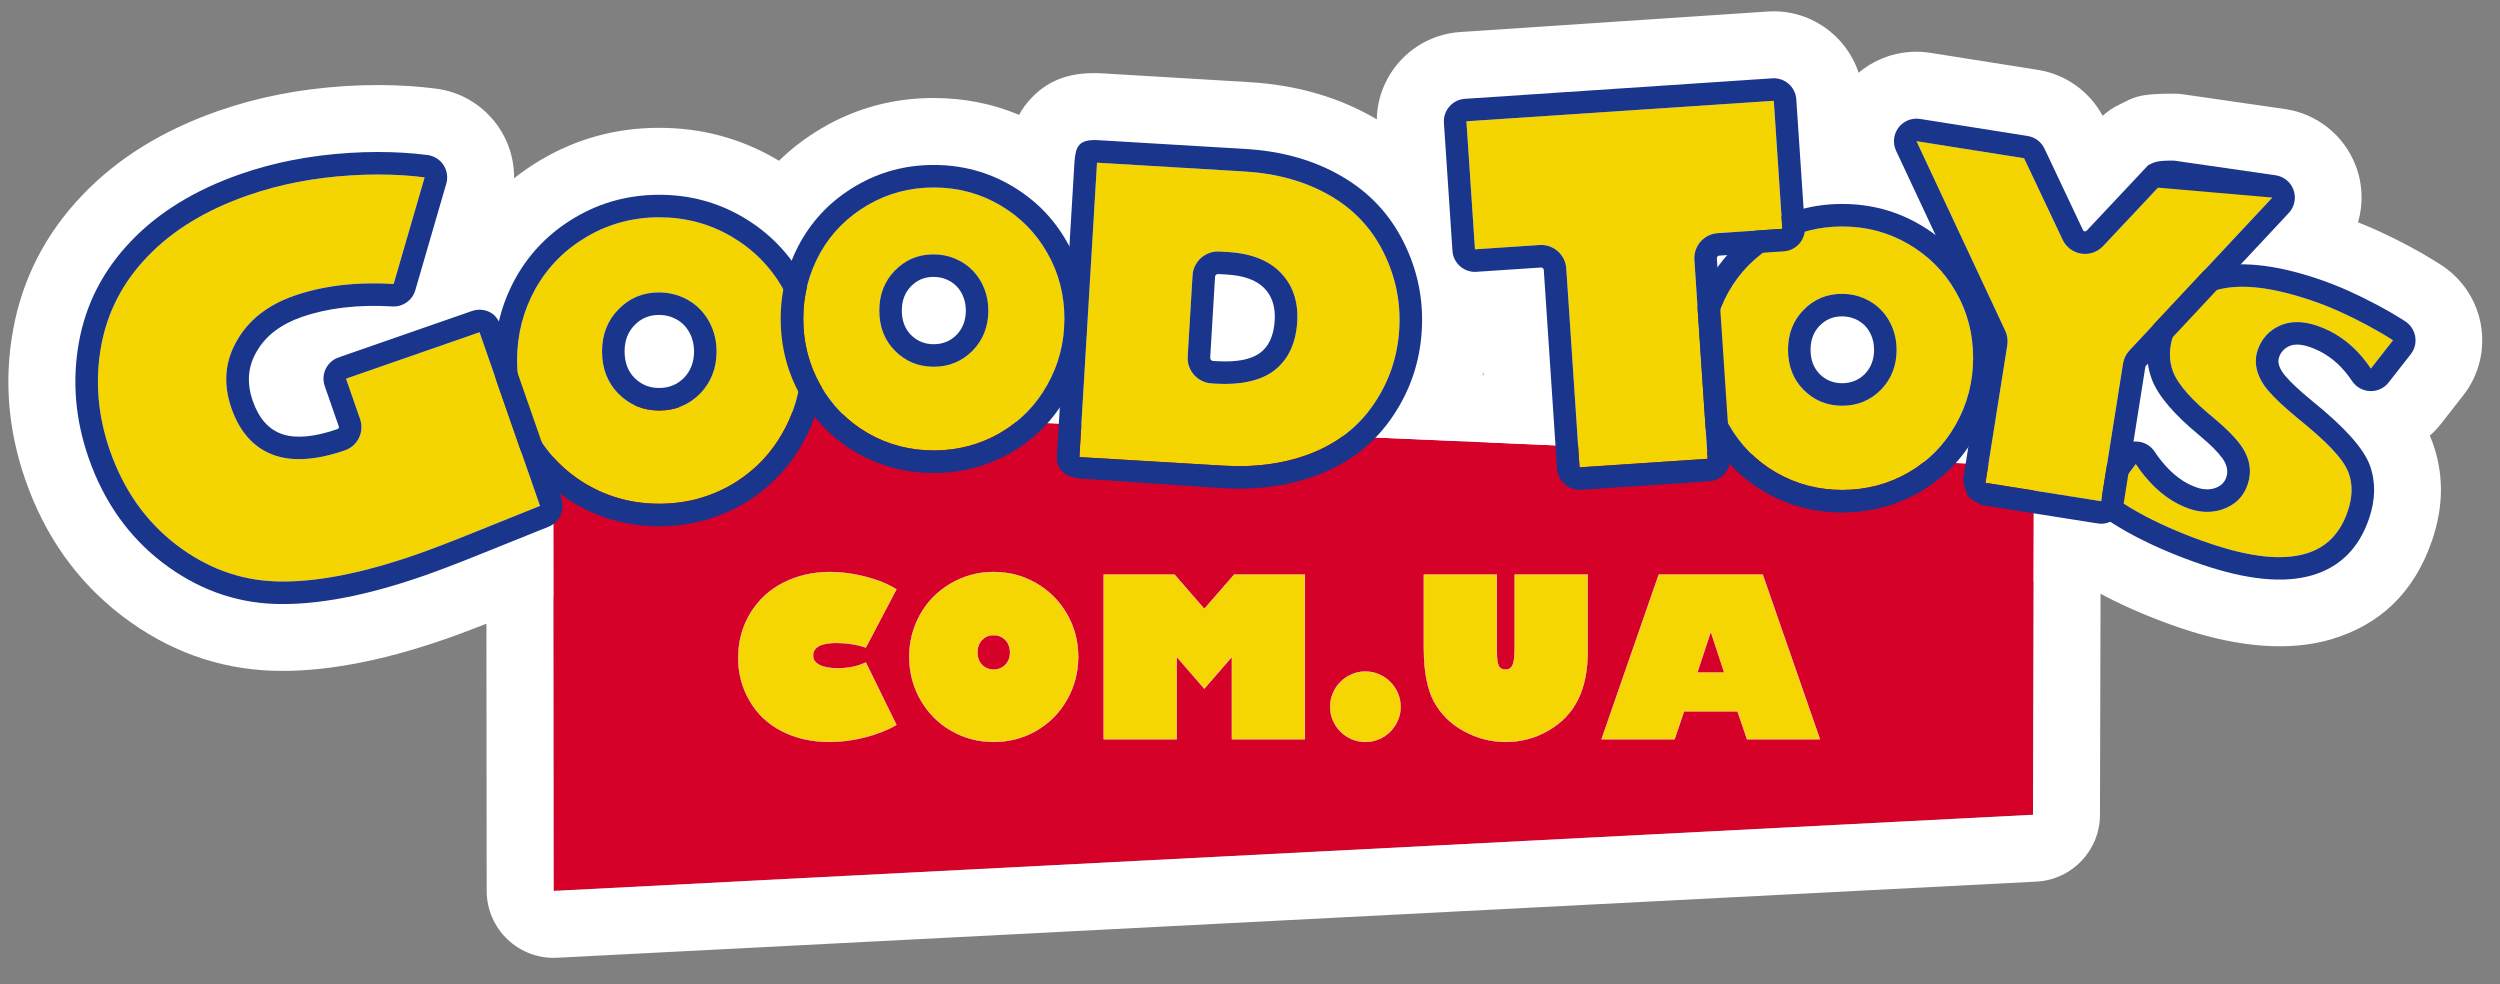 <?xml version="1.0" encoding="UTF-8" standalone="no"?>
<!DOCTYPE svg PUBLIC "-//W3C//DTD SVG 1.1//EN" "http://www.w3.org/Graphics/SVG/1.1/DTD/svg11.dtd">
<svg width="100%" height="100%" viewBox="0 0 7471 2941" version="1.1" xmlns="http://www.w3.org/2000/svg" xmlns:xlink="http://www.w3.org/1999/xlink" xml:space="preserve" xmlns:serif="http://www.serif.com/" style="fill-rule:evenodd;clip-rule:evenodd;stroke-linejoin:round;stroke-miterlimit:2;">
    <rect x="0" y="0" width="7471" height="2941" fill="#808080" stroke="none"/>
    <g id="Logo-Goodtoys" serif:id="Logo Goodtoys" transform="matrix(0.89,0,0,1.035,-263.691,-3587.52)">
        <rect x="296.419" y="3466.7" width="8397.48" height="2841.5" style="fill:none;"/>
        <g transform="matrix(1.124,0,0,0.966,-514.098,3351.6)">
            <g transform="matrix(0.776,0,0,0.776,872.662,272.701)">
                <g id="O" transform="matrix(1.289,0,0,1.289,-78.514,-61.524)">
                    <path d="M3117.63,381.435L3102.78,629.885C3100.25,625.107 3097.63,620.354 3094.91,615.633C3094.91,615.62 3094.9,615.61 3094.89,615.597C3055.16,545.49 3000.05,489.797 2929.55,448.513C2859.04,407.22 2781.72,386.586 2697.57,386.586C2613.43,386.586 2535.91,407.417 2465.01,449.098C2394.19,490.734 2339.11,546.549 2299.7,616.712C2299.64,616.825 2299.57,616.942 2299.51,617.055C2289.47,635.182 2280.71,653.664 2273.24,672.509C2234.46,619.923 2185.86,576.527 2127.45,542.319C2051.57,497.884 1968.35,475.679 1877.8,475.679C1787.25,475.679 1703.82,498.094 1627.52,542.952C1551.3,587.759 1492.02,647.828 1449.61,723.343C1449.55,723.456 1449.48,723.573 1449.42,723.686C1426.34,765.349 1409.56,808.76 1399.1,853.926C1390,838.244 1380.95,831.981 1380.95,831.981C1363.11,818.978 1340.02,815.552 1319.17,822.808C1319.17,822.808 996.239,935.183 931.652,957.655C920.052,961.692 913.739,964.306 913.739,964.306C882.691,979.048 867.726,1014.81 879.023,1047.27L921.005,1167.91C922.11,1171.08 920.429,1174.56 917.252,1175.66C848.87,1199.46 794.435,1204.52 754.012,1191.51C712.876,1178.27 682.717,1145.11 664.078,1091.55C645.225,1037.37 649.439,987.737 676.531,942.729C676.68,942.483 676.825,942.238 676.971,941.992C703.694,896.29 748.139,862.456 810.512,840.749C888.011,813.784 978.142,803.28 1080.88,809.295C1112.24,811.131 1140.71,791.03 1149.47,760.858C1149.47,760.858 1224.38,502.968 1239.37,451.389C1240.87,446.231 1241.93,442.57 1241.93,442.57L1241.92,442.579C1243.3,437.919 1244.17,433.032 1244.49,427.986C1246.76,392.54 1221.1,361.427 1185.87,356.902C1163.77,354.068 1141.21,351.896 1118.17,350.392C1065.24,346.937 1009.83,347.002 951.962,350.586C951.929,350.586 951.901,350.59 951.871,350.593C835.622,357.946 727.669,378.952 628.02,413.629C492.3,460.856 383.139,527.671 300.604,614.188C300.601,614.191 300.598,614.194 300.598,614.198C217.778,700.64 165.951,800.981 145.14,915.24C145.14,915.253 145.136,915.265 145.133,915.279C124.144,1030.93 133.769,1146.54 173.98,1262.09C219.093,1391.74 292.301,1495.75 393.727,1574.12C393.824,1574.19 393.924,1574.27 394.021,1574.34C496.505,1652.62 608.398,1693.9 729.722,1698.11L729.774,1698.11C853.612,1702.31 1002,1674.23 1174.96,1614.04C1191.88,1608.15 1215.01,1599.66 1244.35,1588.56C1273.7,1577.46 1309.44,1563.39 1351.56,1546.36L1546.98,1467.65C1580.31,1454.23 1597.23,1417 1585.42,1383.06L1580.16,1367.93C1595.54,1379.51 1611.74,1390.24 1628.74,1400.12C1628.75,1400.12 1628.77,1400.13 1628.78,1400.14C1704.66,1444.15 1787.67,1466.15 1877.8,1466.15C1967.84,1466.15 2050.99,1444.19 2127.35,1400.2C2127.51,1400.11 2127.66,1400.02 2127.81,1399.93C2203.5,1355.52 2262.68,1295.24 2305.36,1219.08C2305.37,1219.08 2305.37,1219.07 2305.38,1219.06C2320.07,1193.09 2332.27,1166.35 2341.96,1138.83C2376.3,1181.84 2417.69,1217.42 2466.14,1245.58C2466.16,1245.59 2466.18,1245.6 2466.19,1245.6C2536.69,1286.5 2613.82,1306.94 2697.57,1306.94C2781.24,1306.94 2858.49,1286.55 2929.44,1245.67C2929.59,1245.58 2929.75,1245.49 2929.9,1245.4C2988.64,1210.94 3036.68,1166.18 3074.02,1111.14L3065.42,1255.11L3065.26,1269.9C3071.22,1303.48 3096.34,1319.3 3130.27,1323.1L3558.28,1352.28C3668.59,1358.87 3768.14,1344.13 3856.91,1307.93C3856.97,1307.91 3857.02,1307.89 3857.07,1307.87C3945.77,1271.44 4015.94,1215.08 4067.55,1138.72C4067.55,1138.71 4067.56,1138.71 4067.56,1138.7C4120.21,1061.36 4149.34,975.504 4154.98,881.129C4160.52,788.497 4142.42,700.46 4100.71,617.017C4100.7,617.011 4100.7,617.004 4100.7,616.998C4059.08,533.263 3997.29,467.645 3915.33,420.126C3832.95,372.366 3737.5,345.306 3629.01,338.823L3189.33,312.552C3130.17,309.016 3121.7,331.359 3117.97,375.747L3117.97,375.749L3117.63,381.435ZM1465.95,1244.64L1465.96,1244.65L1521.83,1405.19L1326.36,1483.92C1284.78,1500.73 1249.5,1514.62 1220.52,1525.58C1191.9,1536.41 1169.34,1544.7 1152.83,1550.45C999.511,1603.8 866.757,1631.24 754.279,1631.19C866.754,1631.24 999.508,1603.8 1152.83,1550.45C1169.33,1544.7 1191.9,1536.41 1220.52,1525.58C1249.5,1514.62 1284.78,1500.73 1326.36,1483.92L1521.83,1405.19L1465.95,1244.64ZM5074.23,1279.73C5071.58,1291.15 5065.97,1301.8 5057.8,1310.52C5045.98,1323.16 5029.79,1330.72 5012.62,1331.73L5012.99,1331.72L4630.6,1357.22C4593.49,1359.69 4561.41,1331.62 4558.93,1294.51C4547.28,1119.85 4519.3,700.136 4519.3,700.136C4519.01,695.896 4515.34,692.686 4511.1,692.971L4318.27,705.828C4316.81,705.925 4315.36,705.977 4313.91,705.964L4313.79,705.977L4311.77,705.951L4310.41,705.896L4308.56,705.783L4307.07,705.647L4305.39,705.463L4303.77,705.237L4302.26,704.995L4300.52,704.671L4299.17,704.383L4297.33,703.95L4296.13,703.634L4294.2,703.081L4293.14,702.745L4291.13,702.066L4290.21,701.723L4288.13,700.912L4285.19,699.62L4282.34,698.191L4279.55,696.636L4276.86,694.952L4274.25,693.149L4271.73,691.226L4269.26,689.148C4266.9,687.073 4264.69,684.829 4262.64,682.434L4260.78,680.178L4258.93,677.706L4257.19,675.142L4255.57,672.495L4254.07,669.764L4253.8,669.257L4252.69,666.955L4252.41,666.367L4251.43,664.069L4251.16,663.403L4250.3,661.109L4250.04,660.369L4249.07,657.266L4248.24,654.101L4247.76,651.82L4247.57,650.876L4247.2,648.601L4247.18,648.416C4246.81,645.95 4246.58,643.435 4246.49,640.885L4246.49,640.259L4246.49,640.259L4245.89,632.414C4241.76,570.445 4221.1,260.611 4221.1,260.611C4218.62,223.506 4246.69,191.421 4283.8,188.945L5201.7,127.733C5238.81,125.257 5270.9,153.334 5273.37,190.438L5295.16,517.161C5332.12,507.787 5370.57,503.1 5410.51,503.1C5494.78,503.1 5572.23,523.77 5642.85,565.124C5659.12,574.656 5674.58,584.954 5689.22,596.019L5571.34,344.132C5560.78,321.566 5563.54,295.011 5578.53,275.101C5593.51,255.191 5618.26,245.184 5642.87,249.085L5964.17,300.027C5986.16,303.511 6005,317.638 6014.51,337.768L6129.58,581.327C6130.52,583.312 6132.37,584.702 6134.54,585.044C6136.7,585.384 6138.9,584.63 6140.4,583.034L6324.43,387.016L6325.29,386.611C6343.22,378.174 6348.31,373.239 6401.24,373.571L6705.4,417.543C6728.96,421.28 6748.79,437.197 6757.52,459.389C6766.25,481.584 6762.59,506.743 6747.9,525.531C6747.9,525.531 6742.39,531.815 6732.12,542.807L6600.65,683.53C6667.63,682.956 6745.57,697.856 6834.49,728.072C6863.45,737.913 6892.3,749.271 6921.06,762.148C6949.86,775.047 6979.19,789.472 7009.03,805.422C7038.85,821.357 7066,837.211 7090.48,852.989C7090.95,853.29 7091.41,853.594 7091.88,853.895C7116.93,870.11 7128.32,900.88 7119.86,929.497C7117.4,937.826 7113.43,945.392 7108.3,951.928L7108.31,951.921L7042.24,1036.42C7028.94,1053.43 7008.28,1063.04 6986.69,1062.23C6965.11,1061.43 6945.22,1050.32 6933.22,1032.36C6926.48,1022.28 6919.31,1012.74 6911.72,1003.74C6882.14,968.66 6847.01,944.242 6806.36,930.427C6780.94,921.791 6760.82,921.129 6746.03,927.577C6730.67,934.277 6720.27,945.589 6714.86,961.518C6709.76,976.524 6715.34,995.073 6733.38,1016.55C6749.72,1035.99 6776.63,1061.16 6814.14,1092.02C6814.16,1092.03 6814.17,1092.04 6814.18,1092.05C6909.94,1169.38 6967.41,1233.14 6986.03,1283.84C6986.06,1283.93 6986.09,1284.01 6986.13,1284.11C7003.95,1333.27 7003.09,1386.18 6983.81,1442.94C6953.68,1531.6 6897.01,1588.2 6813.63,1612.58C6729.22,1637.26 6619.63,1626.41 6484.8,1580.6C6414.13,1556.59 6348.64,1528.94 6288.32,1497.66C6261.9,1483.95 6236.14,1469 6211.04,1452.79C6197.91,1458.57 6182.98,1460.17 6168.39,1456.71C6166.92,1456.6 6165.35,1456.41 6163.66,1456.15C6107.67,1447.27 5827.71,1402.88 5827.71,1402.88C5827.71,1402.88 5796.05,1389.05 5786.73,1376.18C5777.4,1363.32 5771.77,1325.71 5771.77,1325.71L5787.02,1229.56C5749.69,1284.33 5701.75,1328.89 5643.2,1363.25C5643.04,1363.34 5642.89,1363.43 5642.73,1363.52C5571.68,1404.46 5494.3,1424.88 5410.51,1424.88C5326.63,1424.88 5249.38,1404.41 5178.76,1363.45C5178.75,1363.45 5178.73,1363.44 5178.72,1363.43C5139.2,1340.46 5104.37,1312.57 5074.23,1279.73ZM6250.92,1398.36C6273.17,1412.59 6295.98,1425.77 6319.35,1437.89C6376.79,1467.68 6439.18,1493.98 6506.49,1516.85C6564.73,1536.64 6617.53,1549.73 6664.96,1555.34C6617.52,1549.73 6564.71,1536.64 6506.46,1516.84C6439.15,1493.97 6376.77,1467.68 6319.32,1437.89C6295.96,1425.77 6273.15,1412.59 6250.91,1398.37L6250.92,1398.36ZM6397.16,901.357C6386.26,937.561 6386.14,971.82 6398.43,1004.29C6415.01,1045.91 6457.38,1091.16 6521.3,1143.72C6521.43,1143.83 6521.57,1143.94 6521.71,1144.06C6559.05,1175.22 6584.94,1202.03 6600.37,1223.5C6629.67,1264.29 6633.92,1304.18 6621.2,1341.6C6609.02,1377.44 6584.23,1403.02 6544.68,1416.05C6525.39,1422.41 6504.82,1424.72 6482.98,1422.17C6504.81,1424.72 6525.37,1422.4 6544.65,1416.05C6584.2,1403.01 6609,1377.44 6621.18,1341.6C6633.89,1304.17 6629.65,1264.28 6600.34,1223.5C6584.92,1202.03 6559.03,1175.22 6521.68,1144.05C6521.54,1143.94 6521.41,1143.83 6521.27,1143.71C6457.36,1091.16 6414.98,1045.91 6398.4,1004.29C6386.12,971.831 6386.24,937.587 6397.12,901.4L6397.16,901.357ZM5632.33,315.593L5897.42,882.05C5903.69,895.434 5905.8,910.385 5903.49,924.981L5838.26,1336.38L6183.88,1391.17L6183.88,1391.17L5838.26,1336.38L5903.48,924.982C5905.8,910.385 5903.69,895.434 5897.42,882.05L5632.33,315.593L5632.33,315.593ZM6323.4,980.322L6317.31,986.835C6316.41,987.801 6315.82,989.017 6315.61,990.322L6280.27,1213.19C6283.24,1212.88 6286.23,1212.77 6289.25,1212.87C6311.23,1213.54 6331.5,1224.9 6343.54,1243.3C6349.93,1253.07 6356.85,1262.52 6364.29,1271.66C6364.34,1271.72 6364.39,1271.78 6364.44,1271.85C6396.35,1311.31 6431.35,1337.4 6469.3,1350.29C6489.03,1357 6507.13,1357.52 6523.57,1352.1C6540.87,1346.39 6552.09,1335.61 6557.42,1319.93C6563.61,1301.72 6559.91,1282.63 6545.66,1262.78C6532.57,1244.57 6510.22,1222.2 6478.54,1195.75C6478.53,1195.74 6478.51,1195.73 6478.5,1195.72C6403.09,1133.71 6355.4,1078.31 6335.84,1029.2C6335.7,1028.84 6335.56,1028.48 6335.43,1028.12C6329.51,1012.49 6325.5,996.56 6323.4,980.322ZM6264.92,1310.06L6264.91,1310.11L6287.2,1280.19L6287.19,1280.17L6264.92,1310.06ZM5008.61,1264.52L5002.71,1176.01L5002.73,1176.05L5008.63,1264.52L4626.11,1290.03L4626.11,1290.03L5008.61,1264.52ZM3185.18,379.757L3624.98,406.036L3624.98,406.04C3722.15,411.848 3807.77,435.608 3881.54,478.381C3951.75,519.086 4004.74,575.241 4040.38,646.969C4040.41,647.023 4040.44,647.075 4040.46,647.13C4076.79,719.794 4092.57,796.45 4087.75,877.114C4082.85,959.07 4057.61,1033.65 4011.89,1100.81C4011.84,1100.88 4011.79,1100.95 4011.74,1101.02C3967.58,1166.36 3907.38,1214.41 3831.48,1245.59C3805.23,1256.29 3777.93,1264.86 3749.58,1271.33C3777.93,1264.86 3805.24,1256.29 3831.49,1245.58C3907.4,1214.41 3967.6,1166.36 4011.76,1101.02C4011.81,1100.94 4011.85,1100.88 4011.9,1100.81C4057.62,1033.64 4082.87,959.067 4087.76,877.111C4092.59,796.447 4076.8,719.791 4040.48,647.127C4040.45,647.072 4040.42,647.02 4040.4,646.965C4004.75,575.238 3951.76,519.083 3881.55,478.378C3807.78,435.605 3722.16,411.845 3625,406.037L3185.18,379.757L3185.18,379.757ZM1026.68,740.321C937.844,740.272 858.432,752.78 788.385,777.155C708.675,804.892 652.991,849.599 618.841,908.003C581.381,970.234 574.415,1038.76 600.483,1113.68C627.439,1191.14 673.904,1236.47 733.384,1255.61C753.476,1262.07 776.367,1265.56 802.015,1265.57C776.363,1265.56 753.473,1262.07 733.381,1255.61C673.9,1236.47 627.436,1191.14 600.48,1113.68C574.412,1038.76 581.378,970.234 618.838,908.003C652.988,849.599 708.671,804.892 788.382,777.155C858.429,752.78 937.841,740.272 1026.68,740.321ZM2000.45,1069.22C2000.07,1069.62 1999.69,1070.02 1999.3,1070.41C1966.26,1103.44 1925.85,1120.27 1877.8,1120.27C1829.75,1120.27 1789.33,1103.44 1756.3,1070.41L1756.68,1070.79C1789.65,1103.57 1829.94,1120.27 1877.8,1120.27C1925.85,1120.27 1966.26,1103.44 1999.3,1070.41C1999.69,1070.02 2000.07,1069.62 2000.45,1069.22ZM963.817,1089.02L961.494,1089.75L962.463,1089.48L963.817,1089.02ZM1774.41,943.802C1774.41,911.665 1784.24,885.669 1803.62,865.75C1803.73,865.633 1803.84,865.517 1803.95,865.404C1823.58,844.932 1847.98,834.676 1877.16,834.676C1892.17,834.676 1906.16,837.423 1919.13,842.886C1932.18,848.38 1943.28,855.956 1952.44,865.575C1961.56,875.149 1968.76,886.646 1974,900.094C1979.2,913.423 1981.82,927.991 1981.82,943.802C1981.82,975.551 1971.75,1001.82 1951.79,1022.68C1951.76,1022.72 1951.72,1022.76 1951.68,1022.8C1931.61,1042.87 1906.99,1052.93 1877.8,1052.93C1848.6,1052.93 1823.98,1042.87 1803.91,1022.8C1803.89,1022.77 1803.87,1022.76 1803.85,1022.74C1784.33,1002.76 1774.41,976.489 1774.41,943.802ZM3546.58,645.095C3506.49,644.984 3472.82,676.209 3470.39,716.736L3455.93,958.78L3455.93,958.78C3453.42,1000.78 3485.43,1036.86 3527.43,1039.37L3539.6,1040.1C3548.96,1040.66 3558,1040.93 3566.74,1040.93C3558.01,1040.93 3548.97,1040.66 3539.62,1040.1L3527.45,1039.37C3485.44,1036.86 3453.43,1000.78 3455.94,958.78L3470.41,716.736C3472.83,676.218 3506.49,644.997 3546.58,645.095ZM5315.98,938.841C5315.98,909.428 5324.95,885.627 5342.68,867.395C5342.79,867.282 5342.9,867.168 5343.01,867.056C5360.95,848.351 5383.25,838.985 5409.91,838.985C5423.65,838.985 5436.45,841.496 5448.32,846.49C5460.24,851.512 5470.38,858.429 5478.76,867.22C5487.09,875.977 5493.68,886.494 5498.47,898.792C5503.23,911.003 5505.63,924.351 5505.63,938.841C5505.63,967.904 5496.43,991.96 5478.15,1011.06C5478.13,1011.09 5478.1,1011.11 5478.07,1011.14C5459.72,1029.5 5437.2,1038.7 5410.51,1038.7C5383.81,1038.7 5361.29,1029.5 5342.94,1011.14C5342.93,1011.13 5342.91,1011.11 5342.9,1011.1C5325.03,992.818 5315.98,968.757 5315.98,938.841ZM1341.3,886.404L1388.56,1022.24L1388.56,1022.22L1341.3,886.403L1341.3,886.404ZM6786.91,857.13C6799.65,858.616 6813.37,861.686 6828.05,866.674C6880.13,884.374 6925.33,915.392 6963.22,960.331C6972.4,971.221 6981.07,982.751 6989.21,994.927L6989.2,994.944C6981.05,982.759 6972.38,971.223 6963.19,960.328C6925.3,915.389 6880.11,884.371 6828.02,866.671C6813.35,861.686 6799.64,858.617 6786.91,857.13ZM3523.16,962.794L3537.62,720.754C3537.91,715.877 3542.1,712.157 3546.98,712.451L3573.35,714.025C3623.81,717.04 3660.49,730.586 3683.71,753.712C3707.38,777.28 3718.31,809.579 3715.85,850.82C3713.03,897.864 3697.34,930.644 3669.92,949.691C3643.23,968.224 3601.21,976.321 3543.63,972.881L3531.46,972.154C3526.59,971.863 3522.87,967.671 3523.16,962.794ZM2602.33,821.609C2602.33,791.993 2611.37,768.027 2629.23,749.665C2629.34,749.552 2629.45,749.443 2629.56,749.329C2647.64,730.48 2670.1,721.038 2696.98,721.038C2710.82,721.038 2723.71,723.569 2735.66,728.602C2747.68,733.663 2757.9,740.638 2766.34,749.494C2774.74,758.314 2781.37,768.909 2786.2,781.302C2790.99,793.593 2793.41,807.026 2793.41,821.609C2793.41,850.876 2784.13,875.094 2765.74,894.325C2765.71,894.357 2765.68,894.39 2765.65,894.419C2747.16,912.91 2724.47,922.182 2697.57,922.182C2670.67,922.182 2647.99,912.91 2629.5,894.419C2629.48,894.403 2629.47,894.387 2629.45,894.37C2611.46,875.96 2602.33,851.739 2602.33,821.609ZM5150.5,582.843L5150.5,582.845L5038.86,590.29C4997.52,593.047 4966.23,628.801 4968.99,670.149L4978.25,809.037L4978.24,809.075L4968.98,670.149C4966.22,628.801 4997.5,593.047 5038.85,590.29L5150.5,582.843ZM5411.35,570.436C5482.94,570.572 5548.79,588.075 5608.82,623.232C5668.94,658.439 5715.99,705.887 5749.86,765.671C5749.95,765.81 5750.02,765.949 5750.1,766.088L5749.98,765.879C5749.94,765.81 5749.9,765.74 5749.86,765.67C5715.99,705.887 5668.94,658.439 5608.82,623.231C5548.56,587.936 5482.42,570.435 5410.51,570.435L5411.35,570.436ZM6656.73,753.781C6608.75,747.992 6566.23,749.851 6529.06,760.168L6529.07,760.154C6566.22,749.845 6608.74,747.99 6656.73,753.781ZM2247.48,756.512C2247.83,757.126 2248.18,757.741 2248.53,758.364C2248.04,757.491 2247.54,756.621 2247.04,755.751L2247.48,756.512ZM1959.76,550.422C2006.91,559.216 2051.47,575.858 2093.42,600.425C2158.54,638.561 2209.55,689.908 2246.37,754.567L2246.8,755.328C2209.95,690.311 2158.8,638.71 2093.42,600.426C2051.47,575.858 2006.91,559.216 1959.76,550.422ZM1039.17,415.185C1064.59,415.199 1089.46,415.997 1113.78,417.585C1135.39,418.994 1156.56,421.031 1177.29,423.691L1084.81,742.073L1084.81,742.073L1177.29,423.691C1156.56,421.031 1135.39,418.994 1113.78,417.585C1089.46,415.997 1064.59,415.199 1039.17,415.185ZM5067.15,655.889L5043.35,657.475C5039.1,657.757 5035.9,661.425 5036.18,665.666L5037.97,692.59C5047.08,679.793 5056.8,667.562 5067.15,655.889ZM6324.43,387.016L6353.57,454.35L6353.57,454.35L6189.49,629.12C6175.36,644.181 6155.71,652.514 6135.39,652.46C6155.71,652.512 6175.36,644.179 6189.49,629.12L6353.57,454.35L6324.43,387.016ZM4511.9,625.613C4510.15,625.608 4508.39,625.664 4506.62,625.782L4313.79,638.642L4313.79,638.641L4506.6,625.782C4508.38,625.663 4510.15,625.607 4511.9,625.613ZM1959.17,550.312L1959.66,550.404L1959.17,550.312ZM1958.58,550.203L1958.8,550.244L1958.58,550.203ZM1878.71,543.015L1877.8,543.014C1878.1,543.014 1878.41,543.014 1878.71,543.015ZM5206.17,194.919L5206.19,194.918L5229.17,539.558L5229.15,539.564L5206.17,194.919ZM3117.63,381.435C3117.48,383.85 3117.45,384.405 3117.97,375.746L3117.63,381.435Z" style="fill:white;fill-rule:nonzero;"/>
                </g>
                <g transform="matrix(1.289,0,0,1.289,-78.514,-61.524)">
                    <path d="M4021.06,250.371L4015.64,247.104C3907.73,184.533 3783.08,147.673 3640.95,139.179L3201.26,112.908C3085.18,105.971 3025.81,147.761 2986.65,189.718C2974,203.268 2962.51,218.846 2952.72,236.895C2873.18,203.466 2788.16,186.586 2697.57,186.586C2576.72,186.586 2465.47,216.824 2363.65,276.687C2363.65,276.688 2363.65,276.688 2363.65,276.688C2316.06,304.667 2273.44,337.13 2235.8,374.121L2228.51,369.733C2121.88,307.29 2005.05,275.679 1877.8,275.679L1877.8,343.014L1877.8,275.679C1750.54,275.679 1633.38,307.501 1526.16,370.541C1497.21,387.556 1470.02,406.145 1444.59,426.378C1446.07,291.693 1346.44,175.881 1211.34,158.531C1211.33,158.53 1211.32,158.529 1211.32,158.528C1185.16,155.173 1158.46,152.596 1131.2,150.817C1070.72,146.87 1007.45,146.837 941.383,150.859C940.129,150.925 938.802,151.009 937.481,151.105C802.866,159.759 677.819,184.535 562.289,224.739C393.674,283.413 259.091,368.158 156.438,475.564C156.048,475.967 155.502,476.539 154.96,477.114C44.733,592.607 -23.84,726.868 -51.623,879.401L-51.769,880.267L-51.911,880.959L-52.114,882.356C-78.63,1030.89 -66.556,1179.41 -14.911,1327.82C43.68,1496.2 139.718,1630.6 271.444,1732.38C270.177,1731.4 271.587,1732.5 272.976,1733.55C410.025,1838.2 560.297,1892.35 722.789,1897.99L727.46,1898.07L722.996,1897.99C866.87,1902.87 1039.75,1872.86 1240.69,1802.93C1240.69,1802.93 1240.7,1802.93 1240.7,1802.93C1258.85,1796.61 1283.66,1787.53 1315.12,1775.62C1345.59,1764.1 1382.68,1749.51 1426.39,1731.83C1426.39,1731.83 1621.7,1653.17 1621.7,1653.17C1635.91,1647.45 1649.37,1640.64 1661.99,1632.79C1730.35,1655.01 1802.27,1666.15 1877.8,1666.15C2003.88,1666.15 2120.22,1635.12 2227.12,1573.53L2229.03,1572.43C2293.18,1534.79 2348.92,1489.06 2396.2,1435.2C2487.7,1482.55 2588.7,1506.94 2697.57,1506.94C2786.74,1506.94 2870.78,1490.58 2949.8,1458.04C2990.26,1493.3 3043.75,1514.66 3108,1521.86C3110.89,1522.18 3113.78,1522.44 3116.67,1522.64L3544.68,1551.82C3545.24,1551.85 3545.79,1551.89 3546.35,1551.92C3689,1560.45 3817.52,1539.96 3932.32,1493.17C3932.46,1493.12 3933.01,1492.89 3933.55,1492.67C4059.87,1440.69 4159.43,1359.8 4233.03,1251.03L4232.89,1251.24L4233.06,1250.99L4233.25,1250.71L4233.51,1250.31C4284.95,1174.53 4320.24,1092.88 4339.2,1005.34L4359.38,1307.83C4369.2,1455.13 4496.58,1566.59 4643.9,1556.78L5026.3,1531.27L5025.22,1531.31L5037.05,1530.33C5041.27,1529.78 5045.48,1529.23 5049.69,1528.68L5061.93,1526.48L5076.66,1535.4L5078.93,1536.76C5179.99,1595.27 5290.46,1624.88 5410.51,1624.88C5514.68,1624.88 5611.86,1602.58 5702.22,1558.27C5727.05,1574.67 5747.61,1586.14 5747.61,1586.14C5763.2,1592.96 5779.6,1597.75 5796.4,1600.42C5796.4,1600.42 6076.34,1644.8 6132.33,1653.68C6132.45,1653.7 6132.56,1653.72 6132.68,1653.73C6134.15,1653.96 6135.6,1654.18 6137.03,1654.38C6145.99,1655.98 6154.97,1657.11 6163.94,1657.78C6174.61,1663.76 6185.38,1669.57 6196.24,1675.2C6265.08,1710.9 6339.79,1742.56 6420.45,1769.96C6420.45,1769.97 6420.45,1769.97 6420.45,1769.97C6604.35,1832.46 6754.62,1838.2 6869.75,1804.55C6869.75,1804.55 6869.76,1804.55 6869.76,1804.55C7017.14,1761.45 7119.91,1664.02 7173.17,1507.29C7173.17,1507.29 7173.18,1507.29 7173.18,1507.28C7208.54,1403.2 7206.84,1306.12 7174.16,1215.98L7173.77,1214.88C7171.48,1208.64 7168.84,1202.21 7165.75,1195.63C7178.11,1184.82 7189.5,1172.78 7199.8,1159.62L7265.87,1075.11L7265.83,1075.13C7286.16,1049.18 7301.91,1019.18 7311.67,986.159C7345.23,872.539 7300.02,750.376 7200.55,685.996C7200.46,685.938 7200.37,685.881 7200.28,685.823C7199.72,685.456 7199.15,685.085 7198.57,684.717C7170.11,666.372 7138.28,647.729 7103.3,629.034C7069.21,610.813 7035.7,594.349 7002.8,579.613C6985.78,571.996 6968.74,564.824 6951.67,558.104C6967.81,502.348 6965.56,441.899 6943.63,386.16C6943.63,386.156 6943.63,386.152 6943.63,386.148C6908.95,298.046 6830.25,234.847 6736.74,220.013C6735.83,219.869 6734.93,219.732 6734.02,219.601L6429.85,175.629C6420.79,174.319 6411.65,173.633 6402.49,173.575C6289.02,172.863 6278.66,187.474 6240.34,205.549C6240.26,205.586 6239.61,205.894 6239.61,205.894C6221.06,214.579 6203.99,226.047 6189,239.919C6149.65,166.61 6078.16,115.597 5995.48,102.492C5995.49,102.494 5674.19,51.552 5674.19,51.552C5674.19,51.552 5674.19,51.552 5674.18,51.551C5596.62,39.256 5518.69,61.761 5460.12,111.144C5422.9,-1.995 5312.74,-80.121 5188.39,-71.824C5188.4,-71.824 4270.49,-10.612 4270.49,-10.612C4270.49,-10.611 4270.49,-10.611 4270.49,-10.611C4131.07,-1.308 4023.78,113.269 4021.06,250.371ZM2227.2,1573.49L2227.04,1573.58C2227.09,1573.55 2227.15,1573.52 2227.2,1573.49ZM5742.25,1536.99L5741.58,1537.38C5741.42,1537.47 5741.27,1537.56 5742.58,1536.81L5742.25,1536.99ZM5076.66,1535.4L5073.44,1533.48L5078.23,1536.35L5076.66,1535.4ZM5013.22,1531.71L5012.99,1531.72L5013.22,1531.71ZM5011.67,1491.99L5012.93,1529.63L5015.14,1514.47L5017.54,1496.47L5016.7,1495.87L5011.67,1491.99ZM4235.72,1246.78L4233.79,1249.86L4237.9,1243.52L4235.72,1246.78ZM-54.541,903.752L-54.577,905.039L-54.295,900.881L-54.541,903.752ZM-53.566,892.355L-53.783,894.889L-53.251,890.185L-53.566,892.355ZM-51.769,880.267L-52.114,882.356L-52.336,883.885L-51.733,880.094L-51.769,880.267Z" style="fill:white;"/>
                </g>
            </g>
            <g transform="matrix(0.776,0,0,0.776,872.662,272.701)">
                <path d="M1934.06,1347.68L1935.94,3233.01L7630.82,2939.72L7634.37,1598.01L1934.08,1347.68L1934.07,1347.68L1934.06,1347.68Z" style="fill:rgb(213,1,41);"/>
                <path d="M1934.2,1491.69L1934.06,1347.68L1934.07,1347.68L1934.08,1347.68L7634.37,1598.01L7630.82,2939.72L1935.94,3233.01L1934.3,1589.43L1934.06,1605.47L1934.07,1605.5L1934.07,1605.51L1934.06,1605.5L1934.06,1605.47C1933.36,1601.26 1878.78,1272 1901.45,1141.91C1891.84,1111.95 1879.33,1095.17 1863.24,1099.77C1548.37,1189.73 1932.14,1603.43 1934.06,1605.5L1934.06,1605.51L1933.33,1605.49C1791.37,1605.12 1676.37,1489.99 1676.23,1347.94L1678.11,3233.27C1678.18,3303.91 1707.23,3371.42 1758.47,3420.04C1809.71,3468.66 1878.66,3494.13 1949.2,3490.5L7644.08,3197.21C7780.88,3190.16 7888.29,3077.38 7888.65,2940.4L7892.2,1598.69C7892.56,1460.43 7783.81,1346.5 7645.68,1340.43L1952.19,1090.39C1946.42,1090.03 1940.37,1089.85 1934.08,1089.85C1917.17,1089.85 1906.91,1109.82 1901.45,1141.91C1926.32,1218.39 1932.83,1380.89 1934.2,1491.69Z" style="fill:white;"/>
            </g>
            <g>
                <g id="COM.UA" transform="matrix(0.776,0,0,0.776,872.662,272.701)">
                    <path d="M2999.72,2004.79C3044.86,2004.79 3090.97,2011.02 3138.04,2023.48C3184.57,2035.38 3223.61,2051.45 3255.18,2071.66L3137.63,2295.55C3121.01,2289.74 3102.95,2285.31 3083.42,2282.26C3063.9,2279.22 3044.16,2277.69 3024.23,2277.69C2994.05,2277.69 2971.55,2281.84 2956.73,2290.15C2941.91,2298.46 2934.51,2310.51 2934.51,2326.29C2934.51,2342.07 2942.74,2354.26 2959.22,2362.84C2975.7,2371.43 2999.45,2375.72 3030.46,2375.72C3050.4,2375.72 3069.51,2373.78 3087.78,2369.91C3106.06,2366.03 3122.67,2360.49 3137.63,2353.29L3255.18,2593.38C3222.5,2613.04 3182.35,2628.97 3134.72,2641.15C3088.2,2653.06 3043.06,2659.01 2999.31,2659.01C2929.24,2659.01 2867.49,2645.16 2814.05,2617.47C2760.6,2589.78 2719.34,2550.73 2690.26,2500.34C2661.19,2450.21 2646.65,2395.52 2646.65,2336.26C2646.65,2272.01 2662.3,2214.28 2693.59,2163.05C2724.88,2111.82 2767.39,2072.63 2821.11,2045.49C2875.39,2018.36 2934.92,2004.79 2999.72,2004.79Z" style="fill:rgb(245,214,2);fill-rule:nonzero;stroke:white;stroke-width:1.29px;"/>
                </g>
                <g transform="matrix(0.776,0,0,0.776,872.662,272.701)">
                    <path d="M3567.12,2314.25C3567.12,2334.19 3573.07,2350.25 3584.98,2362.43C3597.17,2374.62 3612.12,2380.71 3629.84,2380.71C3647.57,2380.71 3662.52,2374.62 3674.7,2362.43C3686.89,2349.7 3692.98,2333.63 3692.98,2314.25C3692.98,2304.56 3691.39,2295.63 3688.2,2287.46C3685.02,2279.29 3680.66,2272.3 3675.12,2266.48C3669.58,2260.67 3662.87,2256.1 3654.97,2252.78C3647.08,2249.45 3638.57,2247.79 3629.43,2247.79C3611.7,2247.79 3596.89,2254.02 3584.98,2266.48C3573.07,2278.67 3567.12,2294.59 3567.12,2314.25ZM3629.84,2004.8C3689.66,2004.8 3744.62,2019.47 3794.75,2048.82C3844.87,2078.18 3884.05,2117.78 3912.3,2167.62C3940.82,2217.19 3955.08,2271.74 3955.08,2331.28C3955.08,2390.54 3940.82,2445.37 3912.3,2495.77C3884.05,2546.17 3844.87,2586.05 3794.75,2615.4C3744.35,2644.47 3689.38,2659.01 3629.84,2659.01C3570.3,2659.01 3515.47,2644.47 3465.35,2615.4C3415.78,2586.6 3376.6,2546.86 3347.8,2496.19C3319.28,2445.79 3305.02,2390.82 3305.02,2331.28C3305.02,2273.13 3319,2218.85 3346.97,2168.45C3374.94,2118.61 3414.12,2078.87 3464.52,2049.24C3514.92,2019.61 3570.03,2004.8 3629.84,2004.8Z" style="fill:rgb(245,214,2);fill-rule:nonzero;stroke:white;stroke-width:1.29px;"/>
                </g>
                <g transform="matrix(0.776,0,0,0.776,872.662,272.701)">
                    <path d="M4326.04,2014.76L4440.69,2146.85L4555.74,2014.76L4827.82,2014.76L4827.82,2648.63L4547.02,2648.63L4547.02,2331.28L4440.69,2453.82L4334.35,2331.28L4334.35,2648.63L4053.55,2648.63L4053.55,2014.76L4326.04,2014.76Z" style="fill:rgb(245,214,2);fill-rule:nonzero;stroke:white;stroke-width:1.29px;"/>
                </g>
                <g transform="matrix(0.776,0,0,0.776,872.662,272.701)">
                    <path d="M4925.42,2524.01C4925.42,2505.45 4928.95,2487.87 4936.01,2471.26C4943.07,2454.64 4952.77,2440.24 4965.09,2428.05C4977.41,2415.87 4991.74,2406.18 5008.08,2398.98C5024.41,2391.78 5041.86,2388.18 5060.41,2388.18C5078.97,2388.18 5096.55,2391.78 5113.17,2398.98C5129.79,2406.18 5144.19,2415.87 5156.37,2428.05C5168.55,2440.24 5178.24,2454.64 5185.44,2471.26C5192.65,2487.87 5196.24,2505.45 5196.24,2524.01C5196.24,2542.56 5192.65,2560.01 5185.44,2576.35C5178.24,2592.68 5168.55,2607.02 5156.37,2619.34C5144.19,2631.66 5129.79,2641.36 5113.17,2648.41C5096.55,2655.48 5078.97,2659.01 5060.41,2659.01C5041.86,2659.01 5024.41,2655.48 5008.08,2648.41C4991.74,2641.36 4977.41,2631.66 4965.09,2619.34C4952.77,2607.02 4943.07,2592.68 4936.01,2576.35C4928.95,2560.01 4925.42,2542.56 4925.42,2524.01Z" style="fill:rgb(245,214,2);fill-rule:nonzero;stroke:white;stroke-width:1.29px;"/>
                </g>
                <g transform="matrix(0.776,0,0,0.776,872.662,272.701)">
                    <path d="M5916.5,2014.76L5916.5,2308.02C5916.5,2345.4 5913.45,2379.6 5907.36,2410.62C5901.27,2441.63 5892.06,2469.67 5879.74,2494.73C5867.42,2519.79 5851.91,2542.22 5833.22,2562.02C5814.53,2581.82 5792.44,2599.2 5766.96,2614.15C5716.29,2644.06 5660.9,2659.01 5600.81,2659.01C5544.6,2659.01 5491.01,2645.16 5440.06,2617.47C5389.38,2589.78 5350.89,2551.57 5324.59,2502.83C5298.83,2454.37 5285.95,2385.56 5285.95,2296.39L5285.95,2014.76L5566.75,2014.76L5566.75,2313.42C5566.75,2338.89 5569.1,2356.62 5573.81,2366.59C5578.8,2376 5587.52,2380.71 5599.98,2380.71C5607.46,2380.71 5613.48,2379.05 5618.05,2375.72C5622.62,2372.4 5626.22,2367.14 5628.85,2359.94C5631.48,2352.74 5633.28,2343.46 5634.25,2332.11C5635.22,2320.76 5635.7,2307.05 5635.7,2290.99L5635.7,2014.76L5916.5,2014.76Z" style="fill:rgb(245,214,2);fill-rule:nonzero;stroke:white;stroke-width:1.29px;"/>
                </g>
                <g transform="matrix(0.776,0,0,0.776,872.662,272.701)">
                    <path d="M6590.25,2014.76L6810.4,2648.63L6530.02,2648.63L6493.47,2541.46L6287.44,2541.46L6250.89,2648.63L5970.09,2648.63L6190.24,2014.76L6590.25,2014.76ZM6338.53,2391.92L6442.38,2391.92L6391.28,2236.99L6389.62,2236.99L6338.53,2391.92Z" style="fill:rgb(245,214,2);fill-rule:nonzero;stroke:white;stroke-width:1.29px;"/>
                </g>
            </g>
            <g transform="matrix(0.776,0,0,0.776,872.662,272.701)">
                <path id="O1" serif:id="O" d="M2342.24,638.5C2443.05,638.5 2535.74,663.042 2620.21,712.513C2704.49,761.867 2770.44,828.388 2817.94,912.204C2818.04,912.388 2818.14,912.571 2818.25,912.75C2866.37,996.367 2890.16,1088.46 2890.16,1188.89C2890.16,1289.17 2866.17,1381.98 2817.91,1467.27C2817.85,1467.38 2817.78,1467.5 2817.72,1467.62C2770.34,1552.15 2704.62,1619.03 2620.62,1668.32C2535.45,1717.4 2442.67,1741.75 2342.24,1741.75C2241.83,1741.75 2149.31,1717.4 2064.78,1668.38C1981.5,1619.98 1915.75,1553.15 1867.35,1468.02C1819.1,1382.72 1795.14,1289.65 1795.14,1188.89C1795.14,1090.55 1818.7,998.729 1865.93,913.479C1913.03,829.621 1978.95,763.008 2063.59,713.25C2148.52,663.317 2241.44,638.5 2342.24,638.5ZM2122.16,1155.17C2122.16,1222.73 2144.49,1276.32 2184.83,1317.6C2185.09,1317.87 2185.35,1318.13 2185.61,1318.39C2228.2,1360.98 2280.3,1382.66 2342.24,1382.66C2404.18,1382.66 2456.29,1360.98 2498.87,1318.39C2499.37,1317.88 2499.87,1317.38 2500.36,1316.86C2541.37,1273.99 2563.15,1220.42 2563.15,1155.17C2563.15,1123.37 2557.6,1094.11 2547.14,1067.3C2536.06,1038.87 2520.61,1014.7 2501.33,994.463C2481.46,973.6 2457.52,956.996 2429.21,945.075C2402.07,933.65 2372.84,927.692 2341.42,927.692C2278.76,927.692 2226.54,950.075 2184.39,994.025C2144.22,1035.32 2122.16,1088.56 2122.16,1155.17Z" style="fill:rgb(245,213,1);fill-rule:nonzero;"/>
                <path d="M2342.24,551.696C2225.51,551.696 2117.95,580.592 2019.6,638.421C1921.34,696.183 1844.92,773.621 1790.25,870.971C1790.16,871.117 1790.08,871.267 1790,871.413C1735.55,969.692 1708.33,1075.52 1708.33,1188.89C1708.33,1305.09 1736.14,1412.39 1791.8,1510.76C1791.83,1510.81 1791.86,1510.86 1791.89,1510.92C1848.07,1609.74 1924.49,1687.25 2021.16,1743.43C2021.19,1743.44 2021.2,1743.45 2021.22,1743.46C2119.04,1800.2 2226.05,1828.55 2342.24,1828.55C2458.32,1828.55 2565.51,1800.25 2663.95,1743.53C2664.15,1743.42 2664.35,1743.3 2664.55,1743.19C2762.12,1685.94 2838.42,1608.23 2893.44,1510.05C2893.45,1510.05 2893.45,1510.03 2893.46,1510.02C2949.14,1411.63 2976.97,1304.58 2976.97,1188.89C2976.97,1072.69 2949.16,966.204 2893.49,869.458C2893.48,869.442 2893.47,869.425 2893.46,869.404C2838.35,772.146 2761.88,694.883 2664.08,637.604C2566.26,580.321 2458.98,551.696 2342.24,551.696ZM2342.24,638.5C2443.05,638.5 2535.74,663.042 2620.21,712.512C2704.49,761.867 2770.44,828.387 2817.94,912.204C2818.04,912.388 2818.14,912.571 2818.25,912.75C2866.37,996.367 2890.16,1088.46 2890.16,1188.89C2890.16,1289.17 2866.17,1381.98 2817.91,1467.27C2817.85,1467.38 2817.78,1467.5 2817.72,1467.62C2770.34,1552.15 2704.62,1619.03 2620.62,1668.32C2535.45,1717.4 2442.67,1741.75 2342.24,1741.75C2241.83,1741.75 2149.31,1717.4 2064.78,1668.38C1981.5,1619.98 1915.75,1553.15 1867.35,1468.02C1819.1,1382.72 1795.14,1289.65 1795.14,1188.89C1795.14,1090.55 1818.7,998.729 1865.93,913.479C1913.03,829.621 1978.95,763.008 2063.59,713.25C2148.52,663.317 2241.44,638.5 2342.24,638.5ZM2122.16,1155.17C2122.16,1222.73 2144.49,1276.32 2184.83,1317.6C2185.09,1317.87 2185.35,1318.13 2185.61,1318.39C2228.2,1360.98 2280.3,1382.66 2342.24,1382.66C2404.18,1382.66 2456.29,1360.98 2498.87,1318.39C2499.37,1317.88 2499.87,1317.38 2500.36,1316.86C2541.37,1273.99 2563.15,1220.42 2563.15,1155.17C2563.15,1123.37 2557.6,1094.11 2547.14,1067.3C2536.06,1038.87 2520.61,1014.7 2501.33,994.463C2481.46,973.6 2457.52,956.996 2429.21,945.075C2402.07,933.65 2372.84,927.692 2341.42,927.692C2278.76,927.692 2226.54,950.075 2184.39,994.025C2144.22,1035.32 2122.16,1088.56 2122.16,1155.17ZM2208.96,1155.17C2208.96,1113.75 2221.63,1080.23 2246.61,1054.55C2246.76,1054.4 2246.9,1054.25 2247.05,1054.11C2272.35,1027.72 2303.8,1014.5 2341.42,1014.5C2360.77,1014.5 2378.81,1018.04 2395.52,1025.08C2412.35,1032.16 2426.66,1041.93 2438.47,1054.33C2450.22,1066.67 2459.51,1081.49 2466.27,1098.83C2472.96,1116.01 2476.35,1134.79 2476.35,1155.17C2476.35,1196.1 2463.36,1229.97 2437.63,1256.86C2437.59,1256.91 2437.54,1256.96 2437.49,1257.01C2411.62,1282.88 2379.88,1295.86 2342.24,1295.86C2304.6,1295.86 2272.87,1282.88 2246.99,1257.01C2246.97,1256.98 2246.94,1256.96 2246.92,1256.93C2221.75,1231.18 2208.96,1197.31 2208.96,1155.17Z" style="fill:rgb(26,53,140);"/>
                <path id="G" d="M759.617,553.688C880.979,511.454 1012.48,486.029 1154.06,477.071C1224.83,472.692 1292.58,472.579 1357.31,476.804C1385.17,478.621 1412.46,481.246 1439.18,484.675L1319.96,895.117C1174.72,886.612 1047.39,902.217 937.825,940.342C835.067,976.1 763.283,1033.73 719.258,1109.03C670.967,1189.25 661.987,1277.59 695.592,1374.17C730.342,1474.03 790.242,1532.46 866.921,1557.14C932.579,1578.27 1021.41,1574.71 1132.48,1536.06C1181.86,1518.88 1207.95,1464.92 1190.78,1415.55L1136.65,1260.03L1650.61,1081.18C1650.61,1081.18 1814.68,1552.67 1883.34,1749.98L1631.36,1851.46C1577.75,1873.14 1532.27,1891.05 1494.91,1905.17C1458.02,1919.13 1428.93,1929.83 1407.65,1937.23C1196.82,2010.6 1016.16,2045.95 865.208,2040.83C726.692,2036.03 599.129,1988.42 482.129,1899.05C364.525,1808.18 280.058,1687.3 227.75,1536.97C181.013,1402.67 169.592,1268.33 193.992,1133.91C217.75,1003.46 277.125,889.008 371.675,790.317C371.721,790.267 371.767,790.221 371.812,790.171C469.454,687.825 599.063,609.558 759.617,553.687L759.617,553.688Z" style="fill:rgb(245,213,1);fill-rule:nonzero;"/>
                <path d="M1522.5,509.025C1524.28,503.017 1525.4,496.717 1525.82,490.212C1528.74,444.517 1495.66,404.408 1450.24,398.575C1421.76,394.921 1392.67,392.121 1362.97,390.183C1294.73,385.729 1223.31,385.812 1148.7,390.433C1148.66,390.433 1148.62,390.438 1148.59,390.442C998.725,399.921 859.558,427 731.096,471.704C556.133,532.587 415.408,618.721 309.008,730.254C309.004,730.258 309,730.262 309,730.267C202.233,841.704 135.421,971.058 108.592,1118.35C108.592,1118.37 108.587,1118.39 108.583,1118.4C81.525,1267.5 93.933,1416.53 145.771,1565.5C203.929,1732.63 298.304,1866.71 429.058,1967.74C429.183,1967.84 429.312,1967.94 429.437,1968.03C561.554,2068.95 705.8,2122.16 862.204,2127.58L862.271,2127.58C1021.92,2133 1213.21,2096.8 1436.18,2019.21C1458,2011.62 1487.81,2000.67 1525.63,1986.37C1563.48,1972.05 1609.55,1953.92 1663.84,1931.96L1915.78,1830.5C1958.74,1813.19 1980.55,1765.2 1965.33,1721.45C1903.54,1543.88 1764.46,1144.21 1737.27,1066.05C1723.31,1025.95 1701.74,1011.02 1701.74,1011.02C1678.73,994.258 1648.97,989.842 1622.09,999.196C1622.09,999.196 1205.78,1144.06 1122.52,1173.03C1107.57,1178.24 1099.43,1181.61 1099.43,1181.61C1059.4,1200.61 1040.11,1246.71 1054.67,1288.55L1108.8,1444.08C1110.22,1448.17 1108.05,1452.65 1103.96,1454.08C1015.8,1484.75 945.629,1491.28 893.517,1474.5C840.487,1457.44 801.608,1414.7 777.579,1345.64C753.275,1275.8 758.708,1211.81 793.633,1153.79C793.825,1153.48 794.012,1153.16 794.2,1152.84C828.65,1093.92 885.946,1050.31 966.354,1022.33C1066.26,987.563 1182.45,974.021 1314.89,981.775C1355.33,984.142 1392.03,958.229 1403.33,919.333C1403.33,919.333 1499.9,586.875 1519.21,520.383C1521.14,513.733 1522.51,509.013 1522.51,509.013L1522.5,509.025ZM759.621,553.687C880.983,511.454 1012.49,486.029 1154.07,477.071C1224.84,472.692 1292.59,472.579 1357.32,476.804C1385.17,478.621 1412.47,481.246 1439.19,484.675L1319.97,895.117C1174.73,886.612 1047.39,902.217 937.829,940.342C835.071,976.1 763.287,1033.73 719.262,1109.03C670.971,1189.25 661.991,1277.59 695.596,1374.17C730.346,1474.03 790.246,1532.46 866.925,1557.14C932.583,1578.27 1021.42,1574.71 1132.49,1536.06C1181.86,1518.88 1207.96,1464.92 1190.78,1415.55L1136.66,1260.03L1650.62,1081.18C1650.62,1081.18 1814.69,1552.67 1883.35,1749.98L1631.36,1851.46C1577.76,1873.14 1532.28,1891.05 1494.92,1905.17C1458.02,1919.13 1428.93,1929.83 1407.65,1937.23C1196.83,2010.6 1016.16,2045.95 865.212,2040.83C726.696,2036.03 599.133,1988.42 482.133,1899.05C364.529,1808.18 280.062,1687.3 227.754,1536.97C181.017,1402.67 169.596,1268.33 193.996,1133.91C217.754,1003.46 277.129,889.008 371.679,790.317C371.725,790.267 371.771,790.221 371.816,790.171C469.458,687.825 599.067,609.558 759.621,553.687ZM1163.99,1342.38L1160.99,1343.32L1162.24,1342.98L1163.99,1342.38Z" style="fill:rgb(26,53,140);"/>
                <path id="D" d="M4594.62,461.921C4719.88,469.408 4830.25,500.038 4925.36,555.179C5015.87,607.654 5084.18,680.046 5130.13,772.513C5130.17,772.583 5130.2,772.65 5130.23,772.721C5177.07,866.396 5197.41,965.217 5191.19,1069.2C5184.88,1174.86 5152.33,1271 5093.4,1357.58C5093.33,1357.67 5093.27,1357.76 5093.21,1357.85C5036.28,1442.08 4958.67,1504.03 4860.82,1544.22C4757.69,1586.27 4641.94,1602.77 4513.79,1595.11L3959.87,1562.02L4027.64,428.037L4594.62,461.916L4594.62,461.921ZM4376.68,1174.48C4373.45,1228.62 4414.72,1275.14 4468.86,1278.38L4484.55,1279.31C4584.17,1285.27 4655.88,1266.13 4702.05,1234.06C4756.44,1196.28 4792.81,1133.79 4798.39,1040.48C4803.28,958.567 4778.57,895.429 4731.56,848.613C4689.48,806.704 4624.66,777.771 4533.21,772.308L4499.22,770.275C4445.08,767.042 4398.57,808.308 4395.33,862.454L4376.68,1174.48L4376.68,1174.48Z" style="fill:rgb(245,213,1);fill-rule:nonzero;"/>
                <path d="M3941,422.872C3941,422.872 3939.75,443.846 3941,422.867L3873.26,1556.5L3873.05,1575.57C3880.74,1618.85 3913.12,1639.25 3956.87,1644.15L4508.63,1681.76C4650.84,1690.26 4779.17,1671.26 4893.61,1624.59C4893.68,1624.57 4893.75,1624.54 4893.81,1624.51C5008.16,1577.55 5098.62,1504.88 5165.15,1406.45C5165.15,1406.44 5165.16,1406.43 5165.17,1406.42C5233.04,1306.73 5270.6,1196.04 5277.87,1074.38C5285,954.964 5261.68,841.472 5207.9,733.901C5207.89,733.893 5207.89,733.885 5207.88,733.876C5154.24,625.93 5074.57,541.339 4968.92,480.08C4862.73,418.51 4739.68,383.626 4599.82,375.268L4033,341.401C3956.73,336.843 3945.81,365.646 3941,422.869L3941,422.872ZM4022.53,513.783C4022.53,513.783 4012.29,592.969 4022.53,513.783L3959.89,1562.01L4513.8,1595.11C4641.96,1602.77 4757.71,1586.26 4860.84,1544.21C4958.69,1504.03 5036.3,1442.08 5093.23,1357.85C5093.29,1357.75 5093.35,1357.67 5093.41,1357.58C5152.35,1271 5184.9,1174.85 5191.21,1069.2C5197.43,965.213 5177.08,866.392 5130.25,772.717C5130.22,772.646 5130.18,772.579 5130.15,772.509C5084.2,680.042 5015.88,607.65 4925.38,555.175C4830.27,500.034 4719.9,469.404 4594.64,461.917L4027.65,428.038L4022.53,513.779L4022.53,513.783ZM4376.7,1174.48C4373.47,1228.62 4414.73,1275.14 4468.88,1278.38L4484.57,1279.31C4584.18,1285.27 4655.9,1266.13 4702.07,1234.06C4756.45,1196.28 4792.83,1133.79 4798.4,1040.48C4803.3,958.567 4778.59,895.429 4731.58,848.612C4689.5,806.704 4624.68,777.771 4533.23,772.308L4499.24,770.275C4445.1,767.042 4398.58,808.308 4395.35,862.454L4376.7,1174.48ZM4463.35,1179.66L4482,867.633C4482.37,861.346 4487.78,856.55 4494.06,856.929L4528.05,858.958C4593.11,862.846 4640.39,880.308 4670.32,910.121C4700.84,940.504 4714.93,982.142 4711.75,1035.31C4708.13,1095.95 4687.9,1138.21 4652.55,1162.77C4618.15,1186.66 4563.97,1197.1 4489.75,1192.66L4474.05,1191.73C4467.77,1191.35 4462.98,1185.95 4463.35,1179.66Z" style="fill:rgb(26,53,140);"/>
                <path id="O2" serif:id="O" d="M3399.05,523.65C3491.6,523.65 3576.69,546.167 3654.24,591.579C3731.6,636.883 3792.14,697.938 3835.73,774.867C3835.83,775.05 3835.94,775.229 3836.04,775.408C3880.21,852.175 3902.05,936.725 3902.05,1028.93C3902.05,1121.02 3880.03,1206.25 3835.7,1284.57C3835.64,1284.68 3835.58,1284.8 3835.51,1284.91C3792.03,1362.49 3731.72,1423.87 3654.62,1469.11C3576.44,1514.16 3491.26,1536.5 3399.05,1536.5C3306.87,1536.5 3221.93,1514.17 3144.32,1469.15C3067.89,1424.74 3007.54,1363.39 2963.12,1285.26C2918.81,1206.93 2896.82,1121.46 2896.82,1028.93C2896.82,938.621 2918.45,854.304 2961.82,776.017C3005.05,699.058 3065.56,637.929 3143.24,592.263C3221.21,546.421 3306.51,523.65 3399.05,523.65ZM3189.46,997.65C3189.46,1061.9 3210.78,1112.86 3249.15,1152.12C3249.4,1152.38 3249.66,1152.64 3249.91,1152.89C3290.46,1193.45 3340.07,1214.11 3399.05,1214.11C3458.03,1214.11 3507.64,1193.45 3548.19,1152.89C3548.68,1152.4 3549.18,1151.9 3549.66,1151.4C3588.65,1110.62 3609.4,1059.7 3609.4,997.65C3609.4,967.425 3604.12,939.633 3594.19,914.158C3583.63,887.092 3568.91,864.088 3550.56,844.821C3531.63,824.938 3508.82,809.104 3481.84,797.746C3456.01,786.871 3428.19,781.196 3398.29,781.196C3338.61,781.196 3288.87,802.525 3248.72,844.379C3210.51,883.667 3189.46,934.288 3189.46,997.65Z" style="fill:rgb(245,213,1);fill-rule:nonzero;"/>
                <path d="M3399.05,436.842C3290.58,436.842 3190.64,463.696 3099.25,517.429C3007.95,571.104 2936.94,643.058 2886.14,733.508C2886.05,733.654 2885.97,733.804 2885.89,733.95C2835.3,825.267 2810.01,923.592 2810.01,1028.93C2810.01,1136.9 2835.85,1236.6 2887.57,1328C2887.6,1328.05 2887.62,1328.1 2887.65,1328.16C2939.86,1419.99 3010.88,1492.01 3100.7,1544.21C3100.72,1544.22 3100.75,1544.23 3100.76,1544.24C3191.65,1596.96 3291.09,1623.31 3399.05,1623.31C3506.91,1623.31 3606.5,1597.02 3697.96,1544.33C3698.16,1544.21 3698.36,1544.09 3698.55,1543.98C3789.22,1490.78 3860.11,1418.58 3911.24,1327.35C3911.24,1327.34 3911.25,1327.33 3911.25,1327.32C3962.99,1235.9 3988.85,1136.43 3988.85,1028.93C3988.85,920.954 3963.01,822.012 3911.28,732.117C3911.27,732.1 3911.26,732.087 3911.25,732.071C3860.04,641.692 3788.99,569.896 3698.11,516.675C3607.21,463.442 3507.53,436.842 3399.05,436.842ZM3399.05,523.65C3491.6,523.65 3576.69,546.167 3654.24,591.579C3731.6,636.883 3792.14,697.938 3835.73,774.867C3835.83,775.05 3835.94,775.229 3836.04,775.408C3880.21,852.175 3902.05,936.725 3902.05,1028.93C3902.05,1121.02 3880.03,1206.25 3835.7,1284.57C3835.64,1284.68 3835.58,1284.8 3835.51,1284.91C3792.03,1362.49 3731.72,1423.87 3654.62,1469.11C3576.44,1514.16 3491.26,1536.5 3399.05,1536.5C3306.87,1536.5 3221.93,1514.17 3144.32,1469.15C3067.89,1424.74 3007.54,1363.39 2963.12,1285.26C2918.81,1206.93 2896.82,1121.46 2896.82,1028.93C2896.82,938.621 2918.45,854.304 2961.82,776.017C3005.05,699.058 3065.56,637.929 3143.24,592.263C3221.21,546.421 3306.51,523.65 3399.05,523.65ZM3189.46,997.65C3189.46,1061.9 3210.78,1112.86 3249.15,1152.12C3249.4,1152.38 3249.66,1152.64 3249.91,1152.89C3290.46,1193.45 3340.07,1214.11 3399.05,1214.11C3458.03,1214.11 3507.64,1193.45 3548.19,1152.89C3548.68,1152.4 3549.18,1151.9 3549.66,1151.4C3588.65,1110.62 3609.4,1059.7 3609.4,997.65C3609.4,967.425 3604.12,939.633 3594.19,914.158C3583.63,887.092 3568.91,864.088 3550.56,844.821C3531.63,824.938 3508.82,809.104 3481.84,797.746C3456.01,786.871 3428.19,781.196 3398.29,781.196C3338.61,781.196 3288.87,802.525 3248.72,844.379C3210.51,883.667 3189.46,934.288 3189.46,997.65ZM3276.27,997.65C3276.27,959.471 3287.93,928.575 3310.95,904.904C3311.09,904.758 3311.23,904.617 3311.37,904.471C3334.68,880.171 3363.64,868 3398.29,868C3416.13,868 3432.75,871.262 3448.15,877.75C3463.65,884.275 3476.83,893.267 3487.7,904.683C3498.53,916.054 3507.08,929.712 3513.31,945.688C3519.48,961.533 3522.6,978.85 3522.6,997.65C3522.6,1035.38 3510.64,1066.6 3486.93,1091.39C3486.89,1091.43 3486.85,1091.47 3486.81,1091.51C3462.97,1115.35 3433.72,1127.3 3399.05,1127.3C3364.38,1127.3 3335.13,1115.35 3311.29,1091.51C3311.28,1091.49 3311.25,1091.47 3311.23,1091.45C3288.04,1067.72 3276.27,1036.49 3276.27,997.65Z" style="fill:rgb(26,53,140);"/>
                <path id="O3" serif:id="O" d="M6896.42,673.85C6989.13,673.85 7074.39,696.413 7152.07,741.913C7229.58,787.3 7290.23,848.467 7333.9,925.538C7334.01,925.717 7334.11,925.896 7334.21,926.075C7378.46,1002.98 7400.34,1087.69 7400.34,1180.06C7400.34,1272.31 7378.28,1357.7 7333.88,1436.15C7333.82,1436.26 7333.75,1436.38 7333.69,1436.49C7290.13,1514.21 7229.7,1575.71 7152.46,1621.03C7074.13,1666.17 6988.8,1688.55 6896.42,1688.55C6804.07,1688.55 6718.97,1666.17 6641.22,1621.08C6564.65,1576.58 6504.19,1515.12 6459.68,1436.84C6415.3,1358.37 6393.27,1272.75 6393.27,1180.06C6393.27,1089.59 6414.94,1005.12 6458.38,926.696C6501.69,849.592 6562.32,788.346 6640.14,742.592C6718.26,696.667 6803.71,673.85 6896.42,673.85ZM6687.75,1148.78C6687.75,1212.76 6708.97,1263.5 6747.18,1302.6C6747.43,1302.86 6747.68,1303.11 6747.93,1303.37C6788.31,1343.74 6837.69,1364.31 6896.42,1364.31C6955.15,1364.31 7004.53,1343.74 7044.91,1303.37C7045.4,1302.88 7045.88,1302.38 7046.36,1301.88C7085.19,1261.28 7105.85,1210.56 7105.85,1148.78C7105.85,1118.67 7100.59,1091 7090.69,1065.62C7080.19,1038.67 7065.53,1015.77 7047.26,996.583C7028.42,976.792 7005.7,961.033 6978.85,949.725C6953.13,938.896 6925.43,933.246 6895.66,933.246C6836.24,933.246 6786.72,954.479 6746.76,996.15C6708.71,1035.27 6687.75,1085.68 6687.75,1148.78Z" style="fill:rgb(245,213,1);fill-rule:nonzero;"/>
                <path d="M6896.42,587.046C6787.78,587.046 6687.69,613.946 6596.15,667.762C6504.7,721.521 6433.58,793.592 6382.7,884.183C6382.61,884.333 6382.53,884.479 6382.45,884.629C6331.79,976.083 6306.46,1074.56 6306.46,1180.06C6306.46,1288.2 6332.34,1388.04 6384.13,1479.58C6384.16,1479.63 6384.19,1479.69 6384.22,1479.74C6436.51,1571.72 6507.64,1643.85 6597.61,1696.13C6597.63,1696.15 6597.65,1696.16 6597.67,1696.17C6688.7,1748.97 6788.29,1775.36 6896.42,1775.36C7004.44,1775.36 7104.19,1749.03 7195.8,1696.25C7195.99,1696.13 7196.19,1696.02 7196.39,1695.9C7287.19,1642.62 7358.2,1570.3 7409.41,1478.93C7409.42,1478.92 7409.42,1478.91 7409.42,1478.9C7461.24,1387.34 7487.15,1287.72 7487.15,1180.06C7487.15,1071.91 7461.26,972.817 7409.45,882.779C7409.44,882.767 7409.43,882.754 7409.43,882.742C7358.13,792.221 7286.97,720.312 7195.94,667.004C7104.9,613.692 7005.06,587.046 6896.42,587.046ZM6896.42,673.85C6989.13,673.85 7074.39,696.412 7152.07,741.912C7229.58,787.3 7290.23,848.467 7333.9,925.537C7334.01,925.717 7334.11,925.896 7334.21,926.075C7378.46,1002.98 7400.34,1087.69 7400.34,1180.06C7400.34,1272.31 7378.28,1357.7 7333.88,1436.15C7333.82,1436.26 7333.75,1436.38 7333.69,1436.49C7290.13,1514.21 7229.7,1575.71 7152.46,1621.03C7074.13,1666.17 6988.8,1688.55 6896.42,1688.55C6804.07,1688.55 6718.97,1666.17 6641.22,1621.08C6564.65,1576.58 6504.19,1515.12 6459.68,1436.84C6415.3,1358.37 6393.27,1272.75 6393.27,1180.06C6393.27,1089.59 6414.94,1005.12 6458.38,926.696C6501.69,849.592 6562.32,788.346 6640.14,742.592C6718.26,696.667 6803.71,673.85 6896.42,673.85ZM6687.75,1148.78C6687.75,1212.76 6708.97,1263.5 6747.18,1302.6C6747.43,1302.86 6747.68,1303.11 6747.93,1303.37C6788.31,1343.74 6837.69,1364.31 6896.42,1364.31C6955.15,1364.31 7004.53,1343.74 7044.91,1303.37C7045.4,1302.88 7045.88,1302.38 7046.36,1301.88C7085.19,1261.28 7105.85,1210.56 7105.85,1148.78C7105.85,1118.67 7100.59,1091 7090.69,1065.62C7080.19,1038.67 7065.53,1015.77 7047.26,996.583C7028.42,976.792 7005.7,961.033 6978.85,949.725C6953.13,938.896 6925.43,933.246 6895.66,933.246C6836.24,933.246 6786.72,954.479 6746.76,996.15C6708.71,1035.27 6687.75,1085.68 6687.75,1148.78ZM6774.56,1148.78C6774.56,1110.86 6786.12,1080.18 6808.98,1056.67C6809.12,1056.53 6809.27,1056.38 6809.4,1056.24C6832.53,1032.12 6861.28,1020.05 6895.66,1020.05C6913.37,1020.05 6929.87,1023.29 6945.16,1029.72C6960.54,1036.2 6973.61,1045.12 6984.4,1056.45C6995.15,1067.74 7003.64,1081.3 7009.82,1097.15C7015.95,1112.89 7019.05,1130.1 7019.05,1148.78C7019.05,1186.25 7007.18,1217.26 6983.63,1241.88C6983.6,1241.92 6983.56,1241.95 6983.52,1241.99C6959.87,1265.65 6930.84,1277.51 6896.42,1277.51C6862,1277.51 6832.98,1265.65 6809.32,1241.99C6809.3,1241.97 6809.28,1241.95 6809.26,1241.93C6786.23,1218.36 6774.56,1187.35 6774.56,1148.78Z" style="fill:rgb(26,53,140);"/>
                <path id="T" d="M6633,189.754L6665.88,682.867L6417.3,699.446C6364,703 6323.67,749.092 6327.22,802.396C6327.22,802.396 6363.3,1343.47 6378.32,1568.63L5885.2,1601.51C5870.19,1376.35 5834.11,835.279 5834.11,835.279C5830.55,781.975 5784.46,741.646 5731.16,745.2L5482.57,761.779L5449.69,268.667L6633,189.754L6633,189.754Z" style="fill:rgb(245,213,1);fill-rule:nonzero;"/>
                <path d="M5395.83,763.863L5395.06,753.75C5389.73,673.863 5363.1,274.442 5363.1,274.442C5359.9,226.608 5396.1,185.246 5443.94,182.054L6627.24,103.142C6675.08,99.95 6716.44,136.146 6719.64,183.979L6752.52,677.092C6754.12,701.063 6745.71,724.625 6729.3,742.171C6714.07,758.446 6693.22,768.192 6671.1,769.504L6671.61,769.488L6423.1,786.058C6417.63,786.421 6413.49,791.15 6413.86,796.617C6413.86,796.617 6449.94,1337.69 6464.96,1562.85C6466.55,1586.83 6458.15,1610.39 6441.73,1627.93C6426.49,1644.22 6405.62,1653.97 6383.49,1655.27L6383.97,1655.25L5891.01,1688.13C5843.17,1691.32 5801.81,1655.12 5798.62,1607.29C5783.6,1382.12 5747.52,841.054 5747.52,841.054C5747.15,835.588 5742.42,831.45 5736.96,831.817L5488.37,848.392C5486.49,848.517 5484.61,848.583 5482.74,848.567L5482.6,848.583L5479.99,848.55L5478.23,848.479L5475.85,848.333L5473.92,848.158L5471.76,847.921L5469.67,847.629L5467.72,847.317L5465.49,846.9L5463.74,846.529L5461.38,845.971L5459.82,845.563L5457.34,844.85L5455.97,844.417L5453.38,843.542L5452.19,843.1L5449.51,842.054L5445.73,840.388L5442.05,838.546L5438.46,836.542L5434.98,834.371L5431.62,832.046L5428.37,829.567L5425.19,826.888C5422.15,824.213 5419.3,821.321 5416.65,818.233L5414.26,815.325L5411.87,812.138L5409.63,808.833L5407.54,805.421L5405.6,801.9L5405.26,801.246L5403.82,798.279L5403.47,797.521L5402.2,794.558L5401.85,793.7L5400.75,790.742L5400.41,789.788L5399.16,785.788L5398.1,781.708L5397.47,778.767L5397.22,777.55L5396.74,774.617L5396.72,774.379C5396.24,771.2 5395.95,767.958 5395.84,764.671L5395.83,763.863L5395.83,763.863ZM6633.02,189.754L6665.9,682.867L6417.32,699.446C6364.02,703 6323.69,749.092 6327.24,802.396C6327.24,802.396 6363.32,1343.47 6378.34,1568.63L5885.22,1601.51C5870.21,1376.35 5834.13,835.279 5834.13,835.279C5830.57,781.975 5784.48,741.646 5731.18,745.2L5482.59,761.779L5449.71,268.667L6633.02,189.754L6633.02,189.754Z" style="fill:rgb(26,53,140);"/>
                <path id="S" d="M8704.25,959.263C8739.05,971.088 8773.74,984.746 8808.3,1000.23C8843.65,1016.06 8879.65,1033.77 8916.27,1053.35C8952.47,1072.69 8985.44,1091.92 9015.15,1111.07C9015.71,1111.43 9016.26,1111.79 9016.82,1112.14L8931.62,1221.11C8921.12,1205.4 8909.94,1190.53 8898.1,1176.48C8849.25,1118.55 8790.98,1078.56 8723.84,1055.75C8664.77,1035.67 8617.83,1039.7 8583.45,1054.69C8540.24,1073.53 8510.98,1105.3 8495.77,1150.09C8481.74,1191.36 8485.75,1245.73 8535.38,1304.8C8558.8,1332.67 8597.04,1369.08 8650.81,1413.3C8651.03,1413.48 8651.25,1413.65 8651.47,1413.83C8757.83,1499.72 8825.37,1567.16 8846.05,1623.46C8862.58,1669.05 8860.36,1718.08 8842.48,1770.71C8813.68,1855.48 8760.63,1910.71 8680.92,1934.02C8585.43,1961.94 8461.84,1945.75 8309.3,1893.91C8222.53,1864.43 8142.1,1830.53 8068.05,1792.12C8022.15,1768.32 7977.93,1741.35 7935.38,1711.25L8026.63,1588.81C8036.51,1603.9 8047.2,1618.52 8058.71,1632.65C8111.6,1698.07 8170.56,1740.02 8233.46,1761.39C8278.92,1776.84 8320.65,1776.46 8358.53,1763.98C8409.52,1747.17 8441.48,1714.2 8457.19,1667.99C8473.58,1619.75 8468.1,1568.33 8430.33,1515.75C8410.44,1488.07 8377.06,1453.51 8328.92,1413.33C8328.74,1413.19 8328.57,1413.04 8328.39,1412.9C8246,1345.14 8191.37,1286.81 8170,1233.15C8153.05,1188.38 8154.41,1140.97 8171.5,1090.67C8201.97,1001.01 8255.13,942.554 8335.18,919.358C8430.29,891.796 8553.02,907.875 8704.25,959.263Z" style="fill:rgb(245,213,1);fill-rule:nonzero;"/>
                <path d="M9085.12,1165.65C9091.74,1157.23 9096.86,1147.47 9100.03,1136.73C9110.93,1099.84 9096.25,1060.17 9063.95,1039.27C9063.35,1038.88 9062.75,1038.49 9062.15,1038.1C9030.59,1017.76 8995.59,997.325 8957.15,976.783C8918.68,956.221 8880.88,937.625 8843.74,920.996C8806.67,904.396 8769.47,889.754 8732.15,877.067C8559.76,818.492 8419.4,804.563 8310.98,835.979C8203.84,867.029 8130.06,942.729 8089.28,1062.74C8065.15,1133.73 8064.86,1200.67 8088.78,1263.88C8088.95,1264.34 8089.13,1264.8 8089.32,1265.27C8114.53,1328.58 8176,1400 8273.22,1479.94C8273.24,1479.95 8273.25,1479.96 8273.27,1479.98C8314.12,1514.07 8342.92,1542.9 8359.8,1566.39C8378.17,1591.97 8382.94,1616.59 8374.96,1640.06C8368.09,1660.27 8353.62,1674.17 8331.32,1681.53C8310.12,1688.52 8286.8,1687.84 8261.36,1679.2C8212.44,1662.58 8167.32,1628.95 8126.18,1578.07C8126.12,1577.99 8126.05,1577.91 8125.99,1577.83C8116.39,1566.05 8107.47,1553.87 8099.23,1541.28C8083.71,1517.55 8057.58,1502.9 8029.24,1502.04C8000.91,1501.17 7973.93,1514.2 7956.99,1536.93L7865.77,1659.33C7865.77,1659.33 7935.34,1798.05 7935.35,1798.05C7917.38,1798.05 7899.87,1792.48 7885.2,1782.1C7931.02,1814.52 7978.63,1843.55 8028.05,1869.17C8105.81,1909.5 8190.24,1945.14 8281.34,1976.1C8455.15,2035.16 8596.44,2049.14 8705.25,2017.33C8812.74,1985.9 8885.8,1912.94 8924.64,1798.63C8949.5,1725.47 8950.6,1657.25 8927.62,1593.88C8927.58,1593.76 8927.54,1593.65 8927.5,1593.53C8903.5,1528.18 8829.42,1445.98 8705.97,1346.29C8705.95,1346.28 8705.93,1346.26 8705.91,1346.25C8657.55,1306.47 8622.87,1274.02 8601.8,1248.95C8578.55,1221.27 8571.35,1197.36 8577.92,1178.01C8584.9,1157.48 8598.3,1142.9 8618.11,1134.26C8637.18,1125.95 8663.12,1126.8 8695.88,1137.93C8748.28,1155.74 8793.57,1187.22 8831.7,1232.44C8841.49,1244.05 8850.73,1256.35 8859.42,1269.34C8874.89,1292.49 8900.53,1306.81 8928.35,1307.85C8956.18,1308.89 8982.82,1296.51 8999.97,1274.57L9085.14,1165.64L9085.12,1165.65ZM8704.22,959.258C8739.02,971.083 8773.7,984.742 8808.26,1000.22C8843.62,1016.05 8879.61,1033.77 8916.24,1053.34C8952.44,1072.68 8985.4,1091.91 9015.12,1111.07C9015.67,1111.42 9016.23,1111.78 9016.78,1112.14L8931.58,1221.1C8921.08,1205.4 8909.9,1190.53 8898.06,1176.48C8849.21,1118.55 8790.95,1078.56 8723.8,1055.74C8664.73,1035.67 8617.8,1039.7 8583.42,1054.69C8540.21,1073.53 8510.95,1105.3 8495.73,1150.08C8481.71,1191.36 8485.72,1245.73 8535.34,1304.79C8558.76,1332.66 8597.01,1369.08 8650.77,1413.29C8651,1413.47 8651.21,1413.65 8651.43,1413.83C8757.8,1499.71 8825.33,1567.15 8846.02,1623.46C8862.54,1669.04 8860.33,1718.08 8842.44,1770.71C8813.65,1855.47 8760.6,1910.71 8680.89,1934.01C8585.4,1961.93 8461.81,1945.74 8309.27,1893.91C8222.5,1864.42 8142.07,1830.53 8068.02,1792.12C8022.12,1768.31 7977.9,1741.35 7935.35,1711.25L8026.6,1588.8C8036.47,1603.9 8047.17,1618.52 8058.68,1632.65C8111.57,1698.06 8170.53,1740.02 8233.43,1761.39C8278.89,1776.84 8320.62,1776.46 8358.5,1763.97C8409.49,1747.16 8441.45,1714.2 8457.15,1667.99C8473.55,1619.75 8468.07,1568.32 8430.29,1515.74C8410.41,1488.06 8377.03,1453.5 8328.89,1413.33C8328.71,1413.18 8328.53,1413.04 8328.36,1412.89C8245.96,1345.14 8191.33,1286.81 8169.96,1233.15C8153.02,1188.38 8154.38,1140.96 8171.47,1090.66C8201.93,1001 8255.1,942.55 8335.15,919.354C8430.25,891.792 8552.99,907.871 8704.22,959.258Z" style="fill:rgb(26,53,140);"/>
                <path id="Y" d="M7596.58,410.988L7744.92,724.975C7758.4,753.504 7785.13,773.521 7816.3,778.429C7847.47,783.342 7879.05,772.513 7900.65,749.504L8137.89,496.808L8552.14,562.488L8001.99,1151.39C7989.01,1165.3 7980.48,1182.76 7977.5,1201.55L7893.41,1731.9L7447.86,1661.26L7531.94,1130.91C7534.93,1112.1 7532.2,1092.82 7524.13,1075.57L7182.38,345.321L7596.58,410.988Z" style="fill:rgb(245,213,1);fill-rule:nonzero;"/>
                <path d="M8074.6,437.396C8098.63,426.201 8104.3,419.629 8173.62,420.064L8565.73,476.75C8596.1,481.567 8621.66,502.087 8632.92,530.696C8644.17,559.308 8639.46,591.742 8620.52,615.962C8620.52,615.962 8613.41,624.063 8600.17,638.233C8511.05,733.637 8065.43,1210.65 8065.43,1210.65C8064.26,1211.9 8063.5,1213.46 8063.23,1215.15L7979.15,1745.5L7971.53,1742.95C7972.19,1760.14 7970.1,1772.58 7970.1,1772.58C7951.45,1807.73 7911.53,1825.42 7873.44,1816.38C7871.55,1816.25 7869.52,1816 7867.34,1815.66C7795.16,1804.22 7434.26,1747 7434.26,1747C7434.26,1747 7393.44,1729.16 7381.42,1712.58C7369.4,1696 7362.15,1647.51 7362.15,1647.51L7446.2,1117.32C7446.47,1115.63 7446.23,1113.91 7445.5,1112.36L7103.76,382.113C7090.14,353.021 7093.7,318.788 7113.02,293.121C7132.34,267.454 7164.25,254.554 7195.97,259.583L7610.18,325.254C7638.52,329.746 7662.81,347.958 7675.07,373.908L7823.41,687.892C7824.62,690.45 7827.01,692.242 7829.8,692.683C7832.6,693.121 7835.43,692.15 7837.36,690.092L8074.6,437.396L8112.17,524.2L7900.65,749.504C7879.05,772.513 7847.47,783.342 7816.3,778.429C7785.12,773.521 7758.4,753.504 7744.92,724.975L7596.58,410.988L7182.38,345.321L7524.12,1075.57C7532.2,1092.82 7534.93,1112.1 7531.94,1130.91L7447.86,1661.26L7893.41,1731.9L7977.5,1201.55C7980.48,1182.76 7989,1165.3 8001.99,1151.39L8552.14,562.488L8112.17,524.2L8074.6,437.396Z" style="fill:rgb(26,53,140);"/>
            </g>
        </g>
    </g>
</svg>